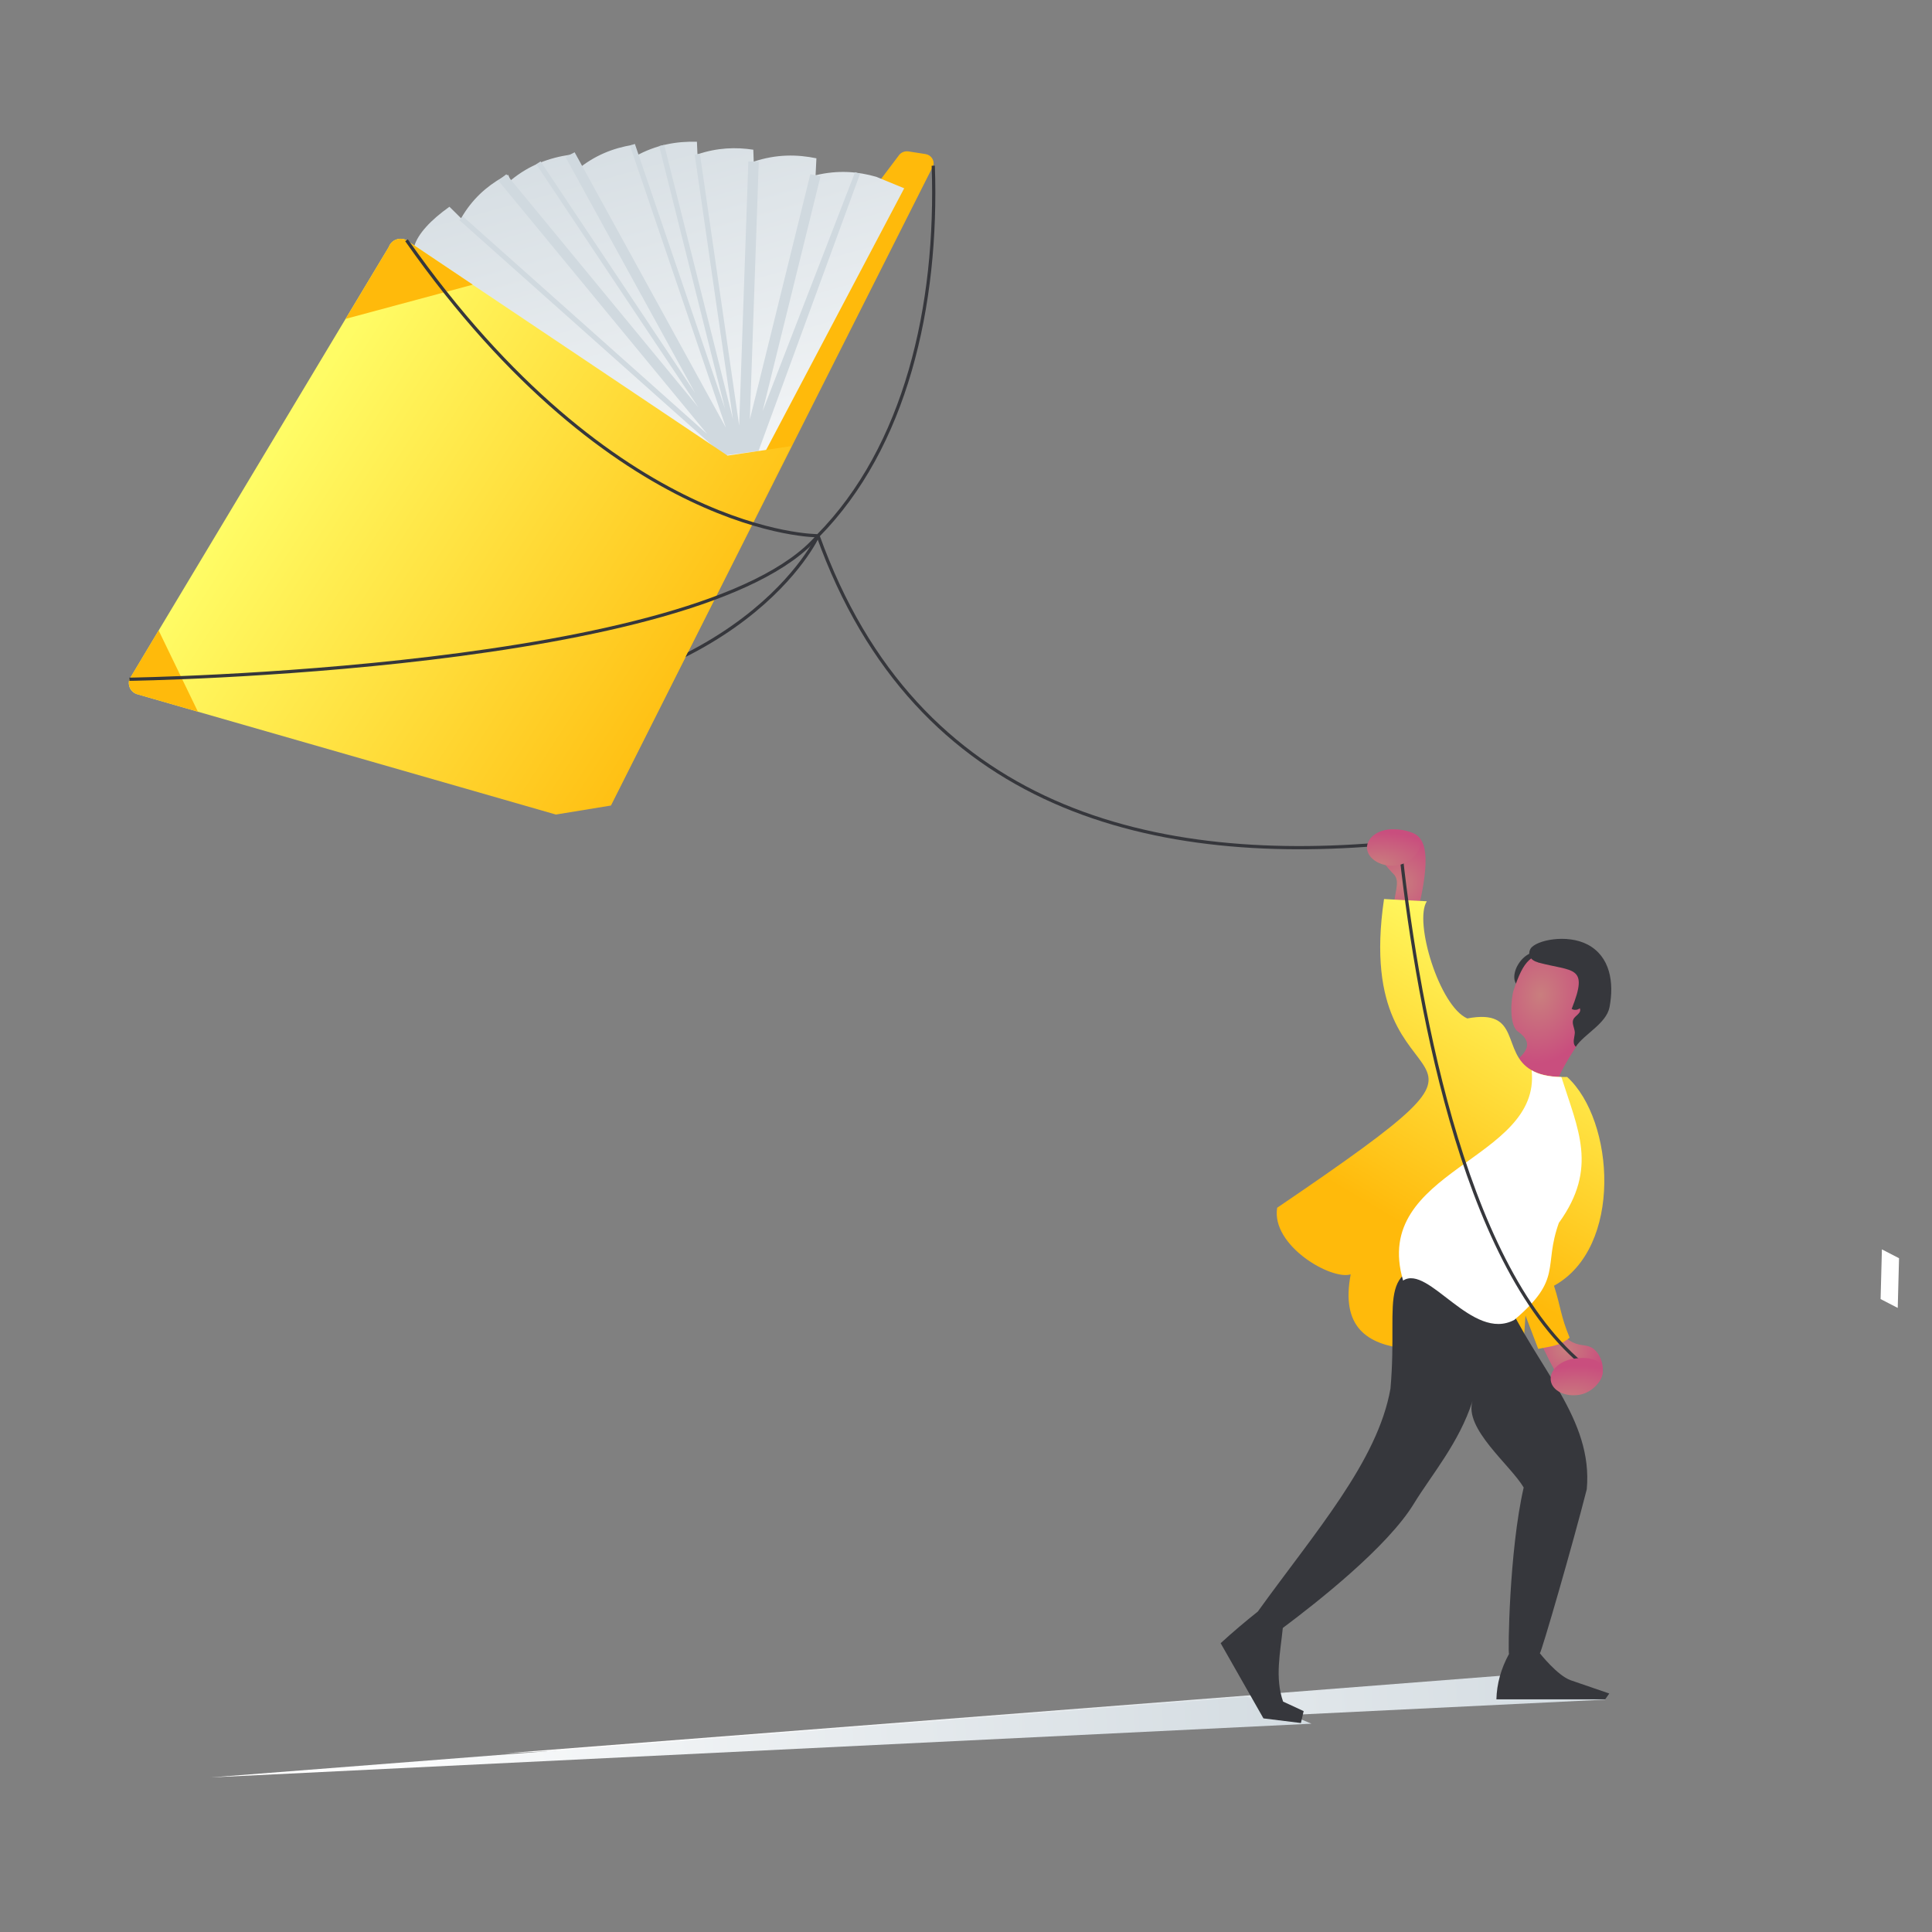 <svg fill="none" height="150" viewBox="0 0 150 150" width="150" xmlns="http://www.w3.org/2000/svg" xmlns:xlink="http://www.w3.org/1999/xlink"><rect x="0" y="0" width="150" height="150" fill="#808080" stroke="none"/><linearGradient id="a"><stop offset="0" stop-color="#c97e7e"/><stop offset="1" stop-color="#c94e7e"/></linearGradient><radialGradient id="b" cx="0" cy="0" gradientTransform="matrix(3.046 0 0 2.94 121.524 104.758)" gradientUnits="userSpaceOnUse" r="1" xlink:href="#a"/><radialGradient id="c" cx="0" cy="0" gradientTransform="matrix(3.557 0 0 3.433 108.68 68.586)" gradientUnits="userSpaceOnUse" r="1" xlink:href="#a"/><radialGradient id="d" cx="0" cy="0" gradientTransform="matrix(-.875 5.278 -4.149 -.688 119.596 77.241)" gradientUnits="userSpaceOnUse" r="1" xlink:href="#a"/><linearGradient id="e"><stop offset="0" stop-color="#fffc65"/><stop offset="1" stop-color="#ffba0b"/></linearGradient><linearGradient id="f" gradientUnits="userSpaceOnUse" x1="122.11" x2="109.929" xlink:href="#e" y1="75.062" y2="95.707"/><linearGradient id="g"><stop offset="0" stop-color="#cfd8de"/><stop offset="1" stop-color="#fff"/></linearGradient><linearGradient id="h" gradientUnits="userSpaceOnUse" x1="131.674" x2="46.459" xlink:href="#g" y1="130.373" y2="135.47"/><linearGradient id="i" gradientUnits="userSpaceOnUse" x1="108.84" x2="23.625" xlink:href="#g" y1="132.244" y2="137.341"/><linearGradient id="j" gradientUnits="userSpaceOnUse" x1="89.435" x2="73.299" xlink:href="#e" y1="42.046" y2="39.26"/><linearGradient id="k" gradientUnits="userSpaceOnUse" x1="33.534" x2="45.841" xlink:href="#g" y1="7.2" y2="51.56"/><linearGradient id="l" gradientUnits="userSpaceOnUse" x1="21.09" x2="55.308" xlink:href="#e" y1="35.283" y2="57.405"/><linearGradient id="m" gradientUnits="userSpaceOnUse" x1="68.645" x2="48.541" xlink:href="#e" y1="35.129" y2="27.784"/><linearGradient id="n" gradientUnits="userSpaceOnUse" x1="57.036" x2="36.921" xlink:href="#e" y1="66.931" y2="59.586"/><radialGradient id="o" cx="0" cy="0" gradientTransform="matrix(5.069 -.059 .031 2.642 106.925 67.228)" gradientUnits="userSpaceOnUse" r="1" xlink:href="#a"/><radialGradient id="p" cx="0" cy="0" gradientTransform="matrix(4.989 -.868 .453 2.606 121.475 108.796)" gradientUnits="userSpaceOnUse" r="1" xlink:href="#a"/><path d="m147.441 97.689-.101 3.858-1.331-.688.102-3.858z" fill="#fff"/><path d="m122.238 104.275c-.213-.083-.437-.216-.66-.411-.362.236-1.534.226-1.917.421.085.298 1.075 2.282 1.427 2.714.607.74 2.172 1.192 2.939.421.725-.73.416-2.107-.277-2.672-.468-.381-.884-.216-1.523-.473z" fill="url(#b)"/><path d="m108.286 67.97c.405.545-.032 1.377-.107 2.662h1.928c1.417-5.9-.064-6.054-1.491-6.136-1.629-.092-3.195.514-.319 3.474z" fill="url(#c)"/><path d="m119.54 75.789c.462-.698.476-1.488.029-1.763-.446-.275-1.182.068-1.645.767-.462.699-.475 1.488-.029 1.763.446.275 1.183-.068 1.645-.767z" fill="#36373c"/><path d="m116.87 83.101c.607-.73 2.812-1.737.98-3.012-.703-.483-.543-2.6-.32-3.248.757-2.21 1.279-2.929 3.377-2.919 2.29 0 3.983 2.066 3.61 3.772-.405 1.84-1.363 2.354-2.151 3.577-.661 1.028-2.066 3.176-1.971 4.903-1.171-1.028-2.343-2.046-3.514-3.073z" fill="url(#d)"/><path d="m120.651 99.824c.533 1.655.511 2.344 1.214 4.03-.735.637-1.427.668-2.439.873-.436-1.13-.554-1.47-.99-2.59-.064.925-.117 1.84-.181 2.765-4.932-.843-14.964 2.323-13.388-5.962-1.512.473-6.188-2.241-5.709-5.17 22.196-15.069 5.645-5.962 8.297-23.97 1.118.062 2.215.123 3.323.175-1.022 1.562.969 8.151 3.142 9.097 4.249-.802 2.599 2.673 4.995 4.019.532.308 1.257.504 2.311.524h.447c3.685 3.361 4.346 13.249-1.022 16.21z" fill="url(#f)"/><path d="m124.655 131.956-85.48 4.173 80.485-6.27z" fill="url(#h)"/><path d="m101.821 133.827-85.481 4.173 80.486-6.27z" fill="url(#i)"/><path d="m121.951 130.455c-1.034-.36-2.397-2.097-2.397-2.097.107 0 2.599-8.614 3.643-12.735.5-5.479-3.835-9.375-6.423-15.09-.745-1.645-1.512-2.683-3.376-2.621-6.955.236-4.782 2.405-5.442 9.899-.991 5.632-5.858 11.142-10.299 17.309-.969.771-1.97 1.614-2.886 2.457 1.108 1.943 2.215 3.896 3.323 5.838.969.124 1.939.237 2.908.36l.213-.925c-.532-.247-1.065-.493-1.597-.74-.65-1.871-.213-3.793-.021-5.715 2.705-2.025 8.116-6.281 10.171-9.642 1.353-2.22 3.526-4.738 4.559-7.986-.682 2.148 2.95 4.985 3.972 6.722-1.139 4.954-1.224 12.931-1.139 12.921-.629 1.151-.948 2.333-.98 3.525h8.446c.106-.154.213-.308.319-.452l-3.024-1.038z" fill="#36373c"/><path d="m121.045 94.9c-1.267 3.505.341 4.338-3.472 7.575-3.259 1.748-6.656-4.338-8.637-3.053-2.535-8.645 10.735-9.272 9.979-16.323.533.308 1.257.504 2.311.524 1.289 4.081 2.855 7.062-.17 11.286z" fill="#fff"/><path d="m47.419 62.542 25.039-49.678c.117-.411-.16-.833-.607-.904l-1.331-.206c-.298-.041-.596.092-.756.339l-26.232 34.794 3.888 15.634z" fill="url(#j)"/><path d="m70.2 14.622-18.915 35.843-38.746 2.241s18.83-31.063 19.629-33.612c.298-.956 1.267-2.004 2.727-3.042l.905.894c.852-1.48 1.96-2.457 3.195-3.166.149-.072.298-.144.458-.205l.192.432c1.48-1.223 3.025-1.758 4.612-1.994l.543 1.172c1.385-1.141 2.822-1.686 4.303-1.933l.213.884c1.651-.915 3.227-1.172 4.793-1.131l.043.977c1.555-.524 2.971-.565 4.335-.36l.032.925c1.768-.586 3.365-.565 4.867-.257l-.064 1.316c1.757-.421 3.291-.288 4.718.123l2.173.894z" fill="url(#k)"/><path d="m58.889 35.016 7.881-21.514-.383-.134-7.178 18.553 4.494-18.225-.788-.175-4.697 19.037.692-20.003-.809-.021-.714 20.506-3.046-21.092-.405.051 2.971 20.548-5.336-21.298-.394.092 5.112 20.393-6.997-20.558-.384.123 7.455 21.915-11.748-21.39-.714.36 10.065 18.327-11.992-17.978-.341.216 12.578 18.862-14.9-18.081-.628.483 16.221 19.684-18.968-16.898-.277.288 20.513 18.276z" fill="#d0d9df"/><path d="m63.511 41.594s-5.709 12.664-28.905 13.65" stroke="#36373c" stroke-miterlimit="10" stroke-width=".25"/><path d="m61.445 34.635-14.016 27.907-4.271.699-7.402-2.128-20.396-5.859-4.782-1.377c-.458-.185-.682-.678-.532-1.131l2.269-3.793 14.517-24.197 3.355-5.582c.192-.545.852-.802 1.374-.524l5.133 3.454 19.533 13.095.256.175z" fill="url(#l)"/><path d="m36.693 22.105-9.862 2.652 3.355-5.582c.192-.545.841-.802 1.374-.524l5.133 3.443z" fill="url(#m)"/><path d="m15.36 55.255-4.782-1.377c-.447-.195-.682-.689-.532-1.141l2.269-3.793 3.046 6.301z" fill="url(#n)"/><path d="m63.511 41.594c7.647 21.339 26.083 25.749 45.158 23.806 1.214 11.482 4.718 32.523 14.112 40.437" stroke="#36373c" stroke-miterlimit="10" stroke-width=".25"/><path d="m72.458 12.865c.383 10.947-2.173 21.863-8.946 28.73 0 0-15.752.144-31.951-22.942" stroke="#36373c" stroke-miterlimit="10" stroke-width=".25"/><path d="m110.267 65.523c0 .781-1.033 1.696-2.141 1.696s-1.992-.637-1.992-1.419.895-1.419 1.992-1.419 2.141.349 2.141 1.131z" fill="url(#o)"/><path d="m124.432 106.279c.138.771-.735 1.84-1.821 2.015-1.087.175-2.077-.308-2.205-1.079s.639-1.532 1.725-1.717c1.087-.185 2.173 0 2.301.771z" fill="url(#p)"/><path d="m10.045 52.736s44.54-.637 53.465-11.142" stroke="#36373c" stroke-miterlimit="10" stroke-width=".25"/><path d="m119.405 74.723c2.737.74 3.973.206 2.62 3.608.192.123.469.092.629-.051.17.37-.352.565-.49.843-.16.319.085.678.106 1.038-.01.391-.234.812.075 1.11.628-.977 2.375-1.789 2.62-3.084.362-1.902.053-3.927-1.704-4.852-1.609-.843-3.994-.339-4.42.308-.149.226-.288.822.554 1.069z" fill="#36373c"/></svg>